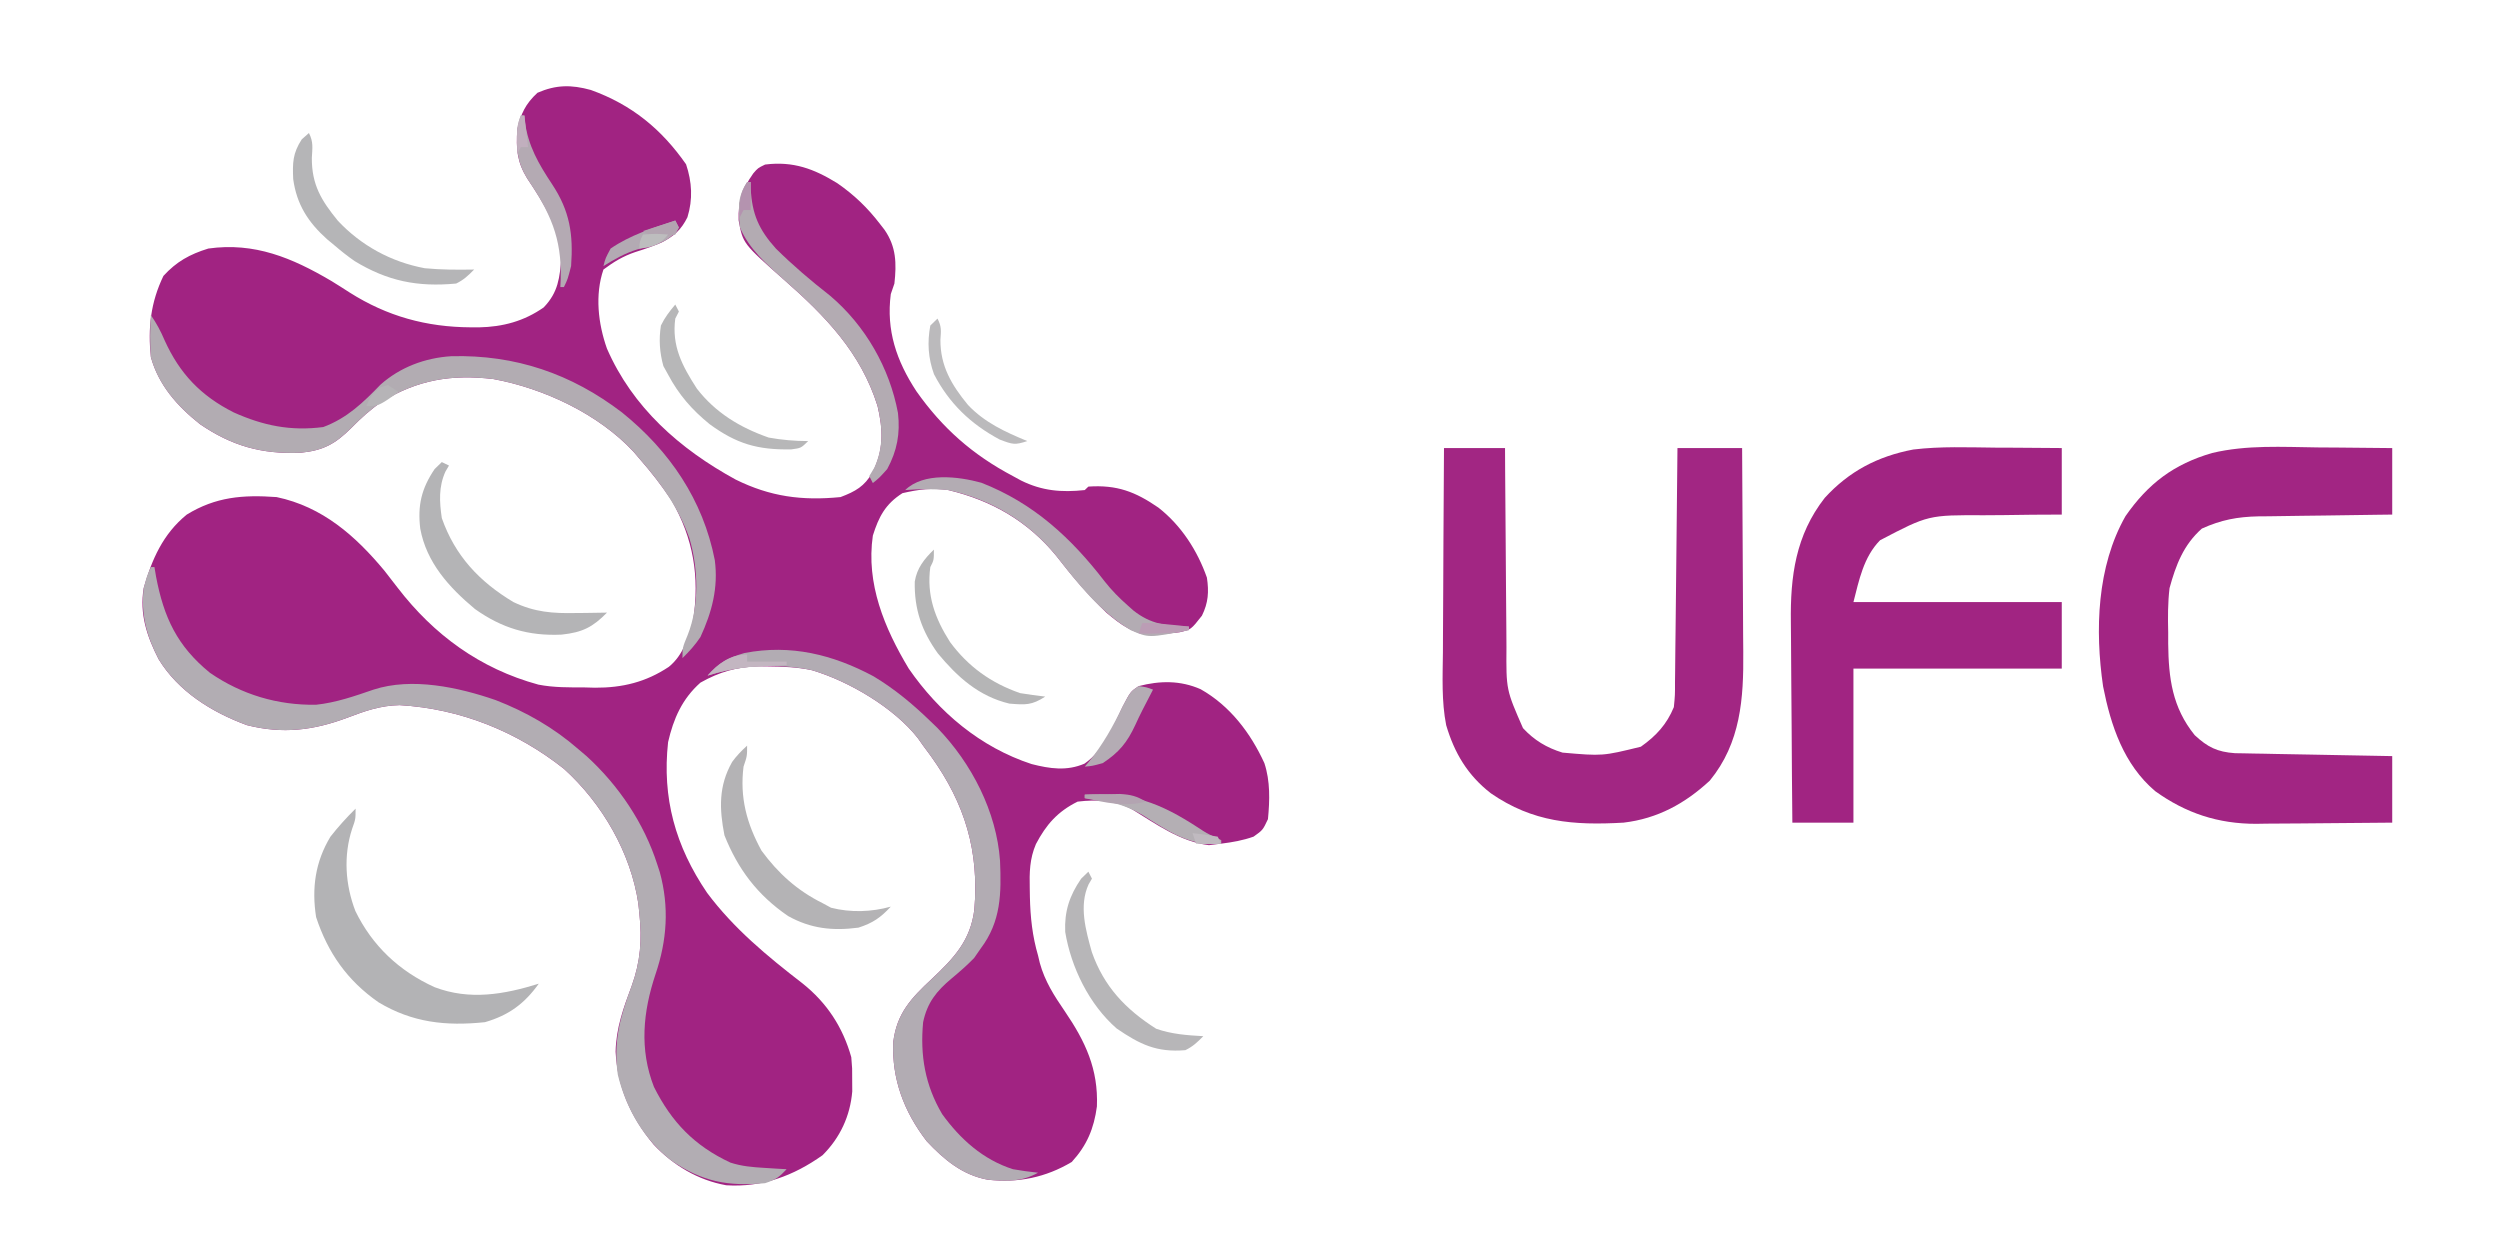 <svg width="72" height="36" viewBox="0 0 72 36" fill="none" xmlns="http://www.w3.org/2000/svg">
<g clip-path="url(#clip0_2509_40892)">
<path d="M17.016 2.591C18.199 3.017 19.052 3.72 19.759 4.732C19.929 5.24 19.958 5.741 19.798 6.257C19.619 6.618 19.411 6.803 19.047 6.988C18.799 7.094 18.556 7.178 18.297 7.259C17.943 7.379 17.677 7.541 17.379 7.763C17.13 8.492 17.226 9.321 17.48 10.039C18.218 11.732 19.573 12.93 21.188 13.812C22.182 14.303 23.092 14.426 24.207 14.316C24.639 14.153 24.897 14.006 25.125 13.61C25.454 12.968 25.437 12.383 25.273 11.693C24.794 10.158 23.776 9.107 22.578 8.056C21.395 7.014 21.395 7.014 21.272 6.344C21.255 5.788 21.374 5.453 21.694 4.994C21.828 4.839 21.828 4.839 22.035 4.739C22.842 4.637 23.443 4.861 24.117 5.278C24.601 5.613 24.991 5.989 25.345 6.452C25.388 6.507 25.431 6.562 25.475 6.619C25.814 7.11 25.822 7.587 25.759 8.166C25.724 8.266 25.69 8.366 25.655 8.469C25.519 9.513 25.818 10.393 26.393 11.269C27.142 12.331 28.01 13.097 29.172 13.711C29.249 13.753 29.326 13.795 29.405 13.838C30.009 14.138 30.569 14.186 31.241 14.114C31.276 14.081 31.31 14.048 31.345 14.014C32.167 13.958 32.697 14.161 33.362 14.619C34.022 15.135 34.485 15.857 34.759 16.635C34.82 17.043 34.8 17.358 34.616 17.731C34.301 18.133 34.301 18.133 33.97 18.21C33.855 18.223 33.739 18.235 33.621 18.248C33.425 18.27 33.425 18.27 33.226 18.292C32.658 18.279 32.281 17.995 31.862 17.643C31.338 17.135 30.871 16.593 30.427 16.017C29.613 15.02 28.575 14.42 27.31 14.114C26.832 14.043 26.461 14.096 25.991 14.203C25.498 14.517 25.309 14.882 25.138 15.425C24.938 16.807 25.469 18.085 26.172 19.256C27.04 20.511 28.232 21.52 29.71 22.005C30.235 22.139 30.725 22.213 31.235 21.992C31.794 21.599 32.042 20.974 32.32 20.38C32.556 19.92 32.556 19.92 32.793 19.76C33.408 19.6 33.994 19.593 34.578 19.849C35.427 20.329 36.018 21.113 36.414 21.978C36.586 22.498 36.569 23.052 36.517 23.591C36.369 23.906 36.369 23.906 36.103 24.095C35.796 24.204 35.496 24.257 35.172 24.297C34.996 24.319 34.996 24.319 34.817 24.341C34.001 24.244 33.293 23.733 32.61 23.312C32.118 23.047 31.586 23.02 31.035 23.087C30.456 23.374 30.128 23.752 29.835 24.309C29.652 24.736 29.646 25.131 29.657 25.589C29.659 25.709 29.659 25.709 29.661 25.832C29.674 26.414 29.732 26.961 29.897 27.523C29.913 27.593 29.93 27.663 29.947 27.735C30.091 28.259 30.359 28.676 30.666 29.124C31.261 29.997 31.634 30.793 31.591 31.866C31.506 32.5 31.304 32.987 30.866 33.465C30.116 33.912 29.322 34.074 28.448 33.976C27.712 33.839 27.187 33.395 26.69 32.867C26.035 32.016 25.68 31.076 25.726 30.008C25.828 29.184 26.243 28.745 26.838 28.191C27.474 27.592 27.953 27.086 28.061 26.194C28.201 24.519 27.798 23.155 26.811 21.779C26.7 21.628 26.7 21.628 26.586 21.474C26.537 21.404 26.487 21.334 26.436 21.261C25.751 20.384 24.451 19.619 23.387 19.303C22.963 19.211 22.539 19.198 22.106 19.193C22.02 19.192 21.935 19.191 21.847 19.19C21.223 19.204 20.714 19.354 20.172 19.66C19.645 20.128 19.396 20.698 19.241 21.373C19.065 22.978 19.45 24.367 20.364 25.713C21.134 26.743 22.092 27.534 23.11 28.32C23.817 28.882 24.275 29.587 24.517 30.447C24.545 30.771 24.545 30.771 24.543 31.102C24.544 31.266 24.544 31.266 24.545 31.433C24.485 32.14 24.197 32.764 23.69 33.27C22.858 33.862 21.954 34.201 20.916 34.136C20.096 33.988 19.392 33.561 18.828 32.967C18.171 32.179 17.782 31.308 17.729 30.289C17.745 29.602 17.951 29.036 18.191 28.399C18.448 27.692 18.492 27.061 18.414 26.313C18.404 26.217 18.394 26.121 18.384 26.022C18.169 24.568 17.347 23.14 16.24 22.141C14.883 21.068 13.264 20.411 11.509 20.308C10.956 20.319 10.516 20.475 10.009 20.668C9.03 21.035 8.145 21.147 7.109 20.884C6.09 20.509 5.131 19.908 4.567 18.983C4.228 18.324 4.014 17.677 4.138 16.937C4.372 16.113 4.694 15.377 5.379 14.82C6.213 14.309 6.992 14.246 7.966 14.316C9.29 14.594 10.238 15.435 11.069 16.433C11.199 16.598 11.327 16.764 11.455 16.931C12.493 18.279 13.819 19.257 15.505 19.717C15.947 19.804 16.393 19.797 16.843 19.798C16.939 19.801 17.036 19.803 17.136 19.806C17.927 19.809 18.601 19.645 19.261 19.206C19.685 18.863 19.829 18.349 19.966 17.845C20.15 16.603 19.968 15.513 19.345 14.417C19.061 13.988 18.754 13.595 18.414 13.207C18.358 13.141 18.302 13.075 18.244 13.008C17.24 11.927 15.663 11.184 14.21 10.917C13.001 10.775 12.034 10.937 10.998 11.569C10.671 11.792 10.4 12.038 10.125 12.319C9.656 12.785 9.316 12.974 8.653 13.04C7.531 13.085 6.671 12.84 5.754 12.212C5.099 11.69 4.571 11.092 4.345 10.284C4.255 9.451 4.34 8.705 4.707 7.946C5.081 7.536 5.464 7.323 6 7.158C7.331 6.971 8.415 7.428 9.533 8.086C9.716 8.198 9.897 8.312 10.077 8.429C11.152 9.109 12.278 9.419 13.552 9.427C13.672 9.427 13.672 9.427 13.795 9.428C14.482 9.414 15.094 9.25 15.659 8.853C16.083 8.411 16.116 8.002 16.17 7.416C16.09 6.528 15.671 5.867 15.18 5.133C14.889 4.659 14.859 4.283 14.897 3.73C14.999 3.279 15.132 2.993 15.479 2.672C16.016 2.439 16.451 2.436 17.016 2.591Z" fill="#A12382"/>
<path d="M41.587 12.904C42.167 12.904 42.747 12.904 43.345 12.904C43.346 13.116 43.347 13.329 43.348 13.547C43.352 14.25 43.357 14.954 43.364 15.657C43.368 16.083 43.372 16.509 43.373 16.936C43.375 17.348 43.378 17.759 43.383 18.171C43.385 18.328 43.386 18.484 43.386 18.641C43.377 19.864 43.377 19.864 43.862 20.97C44.184 21.318 44.543 21.535 45 21.675C46.154 21.776 46.154 21.776 47.257 21.505C47.699 21.193 48.004 20.859 48.207 20.365C48.241 20.022 48.241 20.022 48.24 19.634C48.241 19.561 48.242 19.488 48.243 19.413C48.247 19.174 48.248 18.933 48.25 18.693C48.252 18.527 48.254 18.36 48.256 18.193C48.261 17.755 48.266 17.317 48.27 16.879C48.274 16.431 48.279 15.984 48.284 15.537C48.294 14.659 48.303 13.782 48.311 12.904C48.925 12.904 49.54 12.904 50.173 12.904C50.18 13.843 50.185 14.782 50.189 15.72C50.191 16.156 50.193 16.592 50.196 17.028C50.2 17.45 50.202 17.872 50.202 18.293C50.203 18.453 50.204 18.613 50.206 18.773C50.219 20.112 50.134 21.394 49.242 22.482C48.531 23.14 47.741 23.576 46.759 23.692C45.313 23.775 44.148 23.683 42.937 22.847C42.266 22.328 41.885 21.682 41.65 20.885C41.514 20.197 41.549 19.49 41.556 18.792C41.557 18.622 41.557 18.451 41.558 18.281C41.559 17.836 41.562 17.39 41.565 16.945C41.569 16.49 41.57 16.034 41.571 15.579C41.575 14.687 41.58 13.796 41.587 12.904Z" fill="#A22683"/>
<path d="M57.478 12.892C57.663 12.893 57.847 12.894 58.032 12.894C58.481 12.896 58.93 12.9 59.379 12.904C59.379 13.536 59.379 14.168 59.379 14.82C59.1 14.821 58.82 14.823 58.533 14.824C58.259 14.827 57.986 14.831 57.712 14.835C57.523 14.838 57.335 14.839 57.146 14.839C55.536 14.832 55.536 14.832 54.146 15.559C53.67 16.044 53.541 16.71 53.379 17.34C55.359 17.34 57.339 17.34 59.379 17.34C59.379 17.972 59.379 18.604 59.379 19.256C57.399 19.256 55.419 19.256 53.379 19.256C53.379 20.72 53.379 22.183 53.379 23.692C52.799 23.692 52.218 23.692 51.62 23.692C51.611 22.768 51.603 21.844 51.599 20.92C51.597 20.491 51.594 20.062 51.589 19.633C51.584 19.218 51.582 18.803 51.581 18.388C51.58 18.23 51.579 18.073 51.577 17.916C51.559 16.602 51.712 15.416 52.553 14.338C53.254 13.573 54.075 13.141 55.103 12.946C55.889 12.851 56.687 12.884 57.478 12.892Z" fill="#A12482"/>
<path d="M66.75 12.886C66.958 12.887 67.167 12.889 67.376 12.89C67.883 12.893 68.389 12.899 68.896 12.905C68.896 13.537 68.896 14.169 68.896 14.82C68.691 14.822 68.691 14.822 68.482 14.825C67.972 14.83 67.463 14.838 66.953 14.847C66.733 14.85 66.513 14.853 66.293 14.855C65.975 14.858 65.658 14.864 65.34 14.869C65.243 14.87 65.145 14.87 65.045 14.871C64.433 14.884 63.971 14.972 63.414 15.223C62.884 15.693 62.666 16.27 62.483 16.937C62.432 17.363 62.434 17.782 62.444 18.21C62.444 18.371 62.444 18.371 62.444 18.536C62.455 19.532 62.561 20.373 63.207 21.172C63.581 21.519 63.857 21.656 64.368 21.692C64.452 21.693 64.535 21.695 64.621 21.696C64.717 21.698 64.812 21.7 64.91 21.702C65.012 21.704 65.114 21.706 65.219 21.707C65.377 21.711 65.377 21.711 65.537 21.714C65.873 21.72 66.208 21.726 66.543 21.732C66.77 21.737 66.998 21.741 67.225 21.745C67.782 21.756 68.339 21.767 68.896 21.776C68.896 22.409 68.896 23.041 68.896 23.692C68.238 23.7 67.579 23.705 66.92 23.709C66.696 23.71 66.473 23.712 66.249 23.715C65.926 23.718 65.603 23.72 65.28 23.721C65.132 23.724 65.132 23.724 64.98 23.726C63.882 23.727 62.953 23.421 62.069 22.785C61.161 22.015 60.791 20.893 60.569 19.769C60.334 18.157 60.388 16.316 61.215 14.864C61.868 13.926 62.603 13.368 63.711 13.046C64.706 12.809 65.733 12.873 66.75 12.886Z" fill="#A22583"/>
<path d="M4.345 16.332C4.379 16.332 4.413 16.332 4.448 16.332C4.463 16.422 4.478 16.512 4.494 16.605C4.718 17.781 5.1 18.608 6.052 19.381C6.962 20.005 7.995 20.314 9.101 20.297C9.677 20.236 10.214 20.048 10.758 19.861C11.864 19.501 13.207 19.793 14.276 20.163C15.155 20.504 15.949 20.959 16.655 21.575C16.731 21.639 16.807 21.704 16.886 21.771C17.817 22.616 18.553 23.714 18.931 24.901C18.954 24.972 18.977 25.043 19.001 25.115C19.278 26.118 19.21 27.084 18.879 28.058C18.519 29.137 18.41 30.22 18.834 31.303C19.339 32.311 19.994 32.998 21.036 33.483C21.366 33.59 21.668 33.614 22.015 33.635C22.195 33.646 22.195 33.646 22.379 33.658C22.515 33.665 22.515 33.665 22.655 33.673C22.443 33.899 22.344 33.975 22.034 34.076C20.952 34.172 20.236 34.033 19.349 33.436C18.539 32.82 18.026 31.916 17.793 30.951C17.655 30.008 17.863 29.27 18.191 28.399C18.447 27.692 18.492 27.061 18.413 26.313C18.404 26.217 18.393 26.121 18.383 26.022C18.168 24.567 17.347 23.14 16.24 22.14C14.883 21.067 13.263 20.411 11.508 20.308C10.956 20.319 10.516 20.474 10.008 20.667C9.03 21.035 8.144 21.146 7.109 20.883C6.09 20.508 5.13 19.907 4.567 18.982C4.221 18.311 4.051 17.691 4.138 16.937C4.235 16.578 4.235 16.578 4.345 16.332Z" fill="#B2ADB3"/>
<path d="M25.157 19.477C25.767 19.844 26.286 20.276 26.793 20.768C26.857 20.83 26.922 20.892 26.989 20.956C27.986 21.983 28.701 23.38 28.801 24.792C28.84 25.731 28.834 26.537 28.241 27.322C28.179 27.411 28.117 27.5 28.053 27.593C27.847 27.805 27.635 27.989 27.407 28.179C26.966 28.547 26.704 28.88 26.586 29.439C26.496 30.392 26.641 31.253 27.136 32.089C27.655 32.806 28.311 33.398 29.172 33.673C29.412 33.714 29.654 33.75 29.896 33.774C29.419 34.042 28.986 34.024 28.448 33.976C27.712 33.842 27.185 33.394 26.689 32.867C26.034 32.016 25.679 31.076 25.725 30.008C25.828 29.184 26.242 28.745 26.838 28.191C27.474 27.592 27.952 27.086 28.061 26.194C28.201 24.519 27.797 23.155 26.811 21.779C26.737 21.678 26.662 21.578 26.586 21.474C26.536 21.404 26.486 21.334 26.435 21.261C25.751 20.385 24.451 19.619 23.387 19.302C22.414 19.096 21.32 19.152 20.379 19.458C20.678 19.09 20.989 18.937 21.44 18.807C22.772 18.55 23.985 18.85 25.157 19.477Z" fill="#B2ACB3"/>
<path d="M4.344 9.073C4.516 9.324 4.628 9.536 4.745 9.81C5.177 10.76 5.782 11.399 6.73 11.877C7.582 12.259 8.371 12.421 9.31 12.299C9.997 12.043 10.461 11.592 10.957 11.079C11.522 10.576 12.239 10.307 12.995 10.259C14.847 10.211 16.457 10.766 17.914 11.879C19.288 12.986 20.25 14.405 20.586 16.131C20.69 16.922 20.506 17.625 20.172 18.348C20.015 18.581 19.858 18.755 19.655 18.953C19.655 18.651 19.655 18.651 19.806 18.286C20.141 17.443 20.112 16.375 19.858 15.511C19.549 14.634 19.028 13.906 18.413 13.207C18.329 13.108 18.329 13.108 18.244 13.007C17.239 11.927 15.662 11.184 14.21 10.917C13 10.775 12.034 10.937 10.998 11.569C10.671 11.791 10.4 12.038 10.125 12.318C9.656 12.784 9.315 12.974 8.653 13.04C7.531 13.084 6.671 12.84 5.754 12.211C5.101 11.692 4.565 11.091 4.344 10.283C4.313 9.877 4.319 9.479 4.344 9.073Z" fill="#B2ACB2"/>
<path d="M10.241 23.289C10.241 23.591 10.241 23.591 10.141 23.871C9.888 24.646 9.944 25.481 10.235 26.238C10.721 27.236 11.492 27.966 12.517 28.431C13.526 28.815 14.514 28.642 15.517 28.33C15.108 28.902 14.658 29.239 13.966 29.439C12.838 29.556 11.877 29.451 10.901 28.866C10.001 28.24 9.443 27.442 9.104 26.414C8.974 25.584 9.078 24.823 9.517 24.096C9.742 23.809 9.981 23.545 10.241 23.289Z" fill="#B3B3B5"/>
<path d="M12.724 13.308C12.792 13.341 12.86 13.374 12.931 13.408C12.898 13.465 12.864 13.521 12.83 13.579C12.63 14.018 12.655 14.451 12.724 14.921C13.103 16.001 13.801 16.75 14.787 17.34C15.4 17.632 15.921 17.669 16.59 17.655C16.676 17.654 16.762 17.654 16.851 17.653C17.061 17.65 17.272 17.647 17.482 17.643C17.069 18.063 16.778 18.212 16.175 18.277C15.22 18.322 14.453 18.09 13.679 17.54C12.927 16.913 12.281 16.196 12.103 15.223C12.024 14.557 12.137 14.072 12.517 13.509C12.585 13.443 12.653 13.376 12.724 13.308Z" fill="#B4B4B6"/>
<path d="M21.517 21.474C21.517 21.776 21.517 21.776 21.414 22.078C21.303 22.963 21.503 23.716 21.931 24.498C22.408 25.148 22.959 25.648 23.689 26.01C23.77 26.054 23.852 26.098 23.935 26.143C24.495 26.286 25.099 26.267 25.655 26.111C25.364 26.426 25.136 26.584 24.724 26.716C23.979 26.814 23.35 26.746 22.695 26.381C21.81 25.774 21.252 25.03 20.864 24.057C20.715 23.293 20.693 22.636 21.086 21.943C21.214 21.766 21.355 21.622 21.517 21.474Z" fill="#B4B3B5"/>
<path d="M21.518 5.242C21.552 5.242 21.586 5.242 21.621 5.242C21.621 5.304 21.622 5.367 21.622 5.431C21.656 6.159 21.853 6.611 22.345 7.158C22.835 7.643 23.361 8.091 23.906 8.516C24.924 9.377 25.624 10.606 25.862 11.896C25.929 12.484 25.837 12.984 25.552 13.509C25.326 13.761 25.326 13.761 25.138 13.912C25.104 13.846 25.07 13.779 25.035 13.711C25.084 13.63 25.133 13.549 25.183 13.465C25.45 12.873 25.42 12.317 25.274 11.692C24.789 10.157 23.777 9.107 22.578 8.056C22.08 7.617 21.573 7.168 21.311 6.553C21.283 6.329 21.283 6.329 21.285 6.099C21.284 6.023 21.284 5.947 21.283 5.869C21.314 5.621 21.384 5.455 21.518 5.242Z" fill="#B3ABB2"/>
<path d="M28.263 13.903C29.769 14.491 30.85 15.493 31.813 16.743C32.016 17.002 32.235 17.223 32.483 17.441C32.535 17.487 32.586 17.533 32.639 17.58C33.14 17.98 33.606 18.032 34.242 18.046C34.242 18.079 34.242 18.113 34.242 18.147C33.084 18.373 33.084 18.373 32.57 18.152C31.687 17.624 31.042 16.814 30.427 16.017C29.621 15.029 28.573 14.395 27.311 14.114C26.892 14.08 26.488 14.081 26.069 14.114C26.599 13.598 27.595 13.719 28.263 13.903Z" fill="#B3ACB3"/>
<path d="M8.897 3.831C9.03 4.09 8.996 4.26 8.981 4.549C8.977 5.315 9.251 5.771 9.731 6.358C10.401 7.072 11.26 7.543 12.233 7.725C12.709 7.771 13.178 7.771 13.655 7.763C13.486 7.935 13.358 8.059 13.138 8.166C12.024 8.271 11.161 8.096 10.213 7.519C10.005 7.374 9.813 7.222 9.621 7.057C9.556 7.003 9.491 6.949 9.424 6.894C8.874 6.403 8.543 5.885 8.444 5.157C8.424 4.688 8.429 4.418 8.69 4.014C8.758 3.953 8.826 3.893 8.897 3.831Z" fill="#B5B5B7"/>
<path d="M31.345 25.104C31.379 25.17 31.413 25.237 31.448 25.305C31.416 25.359 31.384 25.413 31.352 25.469C31.068 26.087 31.271 26.794 31.445 27.42C31.792 28.408 32.412 29.065 33.298 29.628C33.744 29.784 34.184 29.816 34.655 29.842C34.486 30.014 34.359 30.138 34.138 30.245C33.31 30.315 32.829 30.078 32.16 29.621C31.364 28.926 30.847 27.858 30.678 26.84C30.651 26.25 30.801 25.794 31.138 25.305C31.206 25.239 31.275 25.172 31.345 25.104Z" fill="#B7B6B8"/>
<path d="M19.448 8.771C19.482 8.838 19.517 8.905 19.552 8.973C19.517 9.04 19.483 9.106 19.448 9.175C19.343 9.963 19.643 10.53 20.069 11.191C20.603 11.883 21.306 12.311 22.138 12.602C22.519 12.671 22.889 12.702 23.276 12.703C23.069 12.905 23.069 12.905 22.791 12.942C21.819 12.961 21.211 12.782 20.437 12.216C19.924 11.799 19.548 11.366 19.241 10.788C19.174 10.666 19.174 10.666 19.105 10.542C18.997 10.15 18.972 9.779 19.034 9.376C19.149 9.139 19.276 8.976 19.448 8.771Z" fill="#B7B7B8"/>
<path d="M26.896 15.828C26.896 16.131 26.896 16.131 26.793 16.332C26.683 17.143 26.926 17.808 27.362 18.492C27.885 19.198 28.537 19.669 29.379 19.962C29.619 20 29.861 20.035 30.103 20.062C29.712 20.316 29.533 20.301 29.069 20.264C28.187 20.053 27.574 19.497 27.01 18.818C26.544 18.171 26.329 17.545 26.345 16.751C26.406 16.365 26.614 16.103 26.896 15.828Z" fill="#B5B5B6"/>
<path d="M15 3.327C15.034 3.327 15.068 3.327 15.103 3.327C15.107 3.382 15.111 3.438 15.116 3.495C15.212 4.205 15.51 4.717 15.902 5.308C16.413 6.082 16.513 6.747 16.448 7.662C16.351 8.04 16.351 8.04 16.241 8.267C16.207 8.267 16.173 8.267 16.138 8.267C16.141 8.19 16.145 8.114 16.148 8.034C16.181 6.837 15.841 6.122 15.18 5.134C14.886 4.654 14.876 4.287 14.896 3.73C14.941 3.485 14.941 3.485 15 3.327Z" fill="#B4AAB3"/>
<path d="M31.241 22.886C32.591 22.812 33.394 23.112 34.505 23.835C34.751 23.997 34.751 23.997 34.998 24.111C35.084 24.153 35.084 24.153 35.172 24.197C35.172 24.23 35.172 24.263 35.172 24.297C34.279 24.392 33.629 23.929 32.903 23.472C32.372 23.152 31.855 23.053 31.241 22.987C31.241 22.953 31.241 22.92 31.241 22.886Z" fill="#B4AFB4"/>
<path d="M32.793 19.76C33.019 19.791 33.019 19.791 33.207 19.861C33.108 20.053 33.01 20.244 32.91 20.436C32.835 20.583 32.763 20.732 32.695 20.883C32.462 21.384 32.23 21.668 31.759 21.978C31.461 22.06 31.461 22.06 31.241 22.079C31.298 22.012 31.298 22.012 31.355 21.945C31.767 21.438 32.059 20.914 32.338 20.328C32.563 19.914 32.563 19.914 32.793 19.76Z" fill="#B4ACB4"/>
<path d="M27 9.175C27.122 9.412 27.102 9.524 27.084 9.786C27.08 10.539 27.403 11.086 27.879 11.664C28.361 12.171 28.941 12.436 29.586 12.703C29.229 12.82 29.172 12.804 28.791 12.659C27.952 12.212 27.331 11.611 26.899 10.777C26.731 10.314 26.702 9.859 26.793 9.376C26.861 9.31 26.93 9.243 27 9.175Z" fill="#BBBABC"/>
<path d="M19.448 6.352C19.482 6.418 19.516 6.485 19.551 6.553C19.375 6.807 19.202 6.935 18.905 7.036C18.726 7.084 18.546 7.132 18.367 7.179C17.998 7.291 17.705 7.462 17.379 7.662C17.437 7.435 17.437 7.435 17.586 7.158C18.154 6.769 18.794 6.568 19.448 6.352Z" fill="#B3AAB3"/>
<path d="M21.517 18.852C21.517 18.919 21.517 18.986 21.517 19.054C21.892 19.054 22.268 19.054 22.655 19.054C22.655 19.087 22.655 19.121 22.655 19.155C22.551 19.16 22.448 19.165 22.341 19.17C22.202 19.177 22.063 19.185 21.924 19.193C21.788 19.2 21.653 19.207 21.513 19.214C21.105 19.256 20.768 19.336 20.379 19.457C20.702 19.108 21.015 18.852 21.517 18.852Z" fill="#C3B6C1"/>
<path d="M31.241 22.886C31.457 22.88 31.672 22.877 31.888 22.873C32.068 22.87 32.068 22.87 32.251 22.866C32.568 22.885 32.735 22.925 33 23.087C32.388 23.249 31.846 23.114 31.241 22.987C31.241 22.953 31.241 22.92 31.241 22.886Z" fill="#B3A4B1"/>
<path d="M32.896 17.945C33.201 17.938 33.201 17.938 33.575 17.977C33.699 17.989 33.823 18.001 33.951 18.013C34.047 18.024 34.142 18.035 34.241 18.046C34.241 18.079 34.241 18.113 34.241 18.147C33.748 18.243 33.293 18.256 32.793 18.248C32.827 18.148 32.861 18.048 32.896 17.945Z" fill="#BB9DB5"/>
<path d="M11.172 11.09C11.275 11.156 11.377 11.223 11.483 11.291C10.901 11.695 10.901 11.695 10.552 11.695C10.655 11.443 10.73 11.311 10.959 11.153C11.03 11.132 11.1 11.111 11.172 11.09Z" fill="#B6B4B7"/>
<path d="M19.449 6.352C19.483 6.418 19.517 6.485 19.552 6.553C19.518 6.62 19.484 6.686 19.449 6.755C19.151 6.83 19.151 6.83 18.828 6.856C18.726 6.789 18.623 6.723 18.518 6.654C18.825 6.554 19.132 6.454 19.449 6.352Z" fill="#B3A5B1"/>
<path d="M21.517 5.242C21.551 5.242 21.585 5.242 21.62 5.242C21.62 5.508 21.62 5.774 21.62 6.049C21.552 6.049 21.484 6.049 21.413 6.049C21.379 6.115 21.345 6.182 21.31 6.25C21.292 5.856 21.292 5.578 21.517 5.242Z" fill="#B493AF"/>
<path d="M34.345 23.994C34.587 24.02 34.829 24.054 35.069 24.095C35.103 24.162 35.137 24.228 35.172 24.297C34.817 24.316 34.817 24.316 34.448 24.297C34.414 24.197 34.38 24.097 34.345 23.994Z" fill="#C0BAC0"/>
<path d="M15 3.327C15.034 3.327 15.069 3.327 15.104 3.327C15.138 3.627 15.172 3.926 15.207 4.235C15.139 4.235 15.071 4.235 15 4.235C14.966 4.301 14.932 4.368 14.897 4.436C14.881 3.649 14.881 3.649 15 3.327Z" fill="#C1AFBE"/>
<path d="M18.517 6.755C18.886 6.73 18.886 6.73 19.242 6.755C19.051 6.98 18.949 7.053 18.653 7.127C18.535 7.143 18.535 7.143 18.414 7.159C18.421 6.957 18.421 6.957 18.517 6.755Z" fill="#BDBDBE"/>
</g>
<defs>
<clipPath id="clip0_2509_40892">
<rect width="72" height="36" fill="white"/>
</clipPath>
</defs>
</svg>
